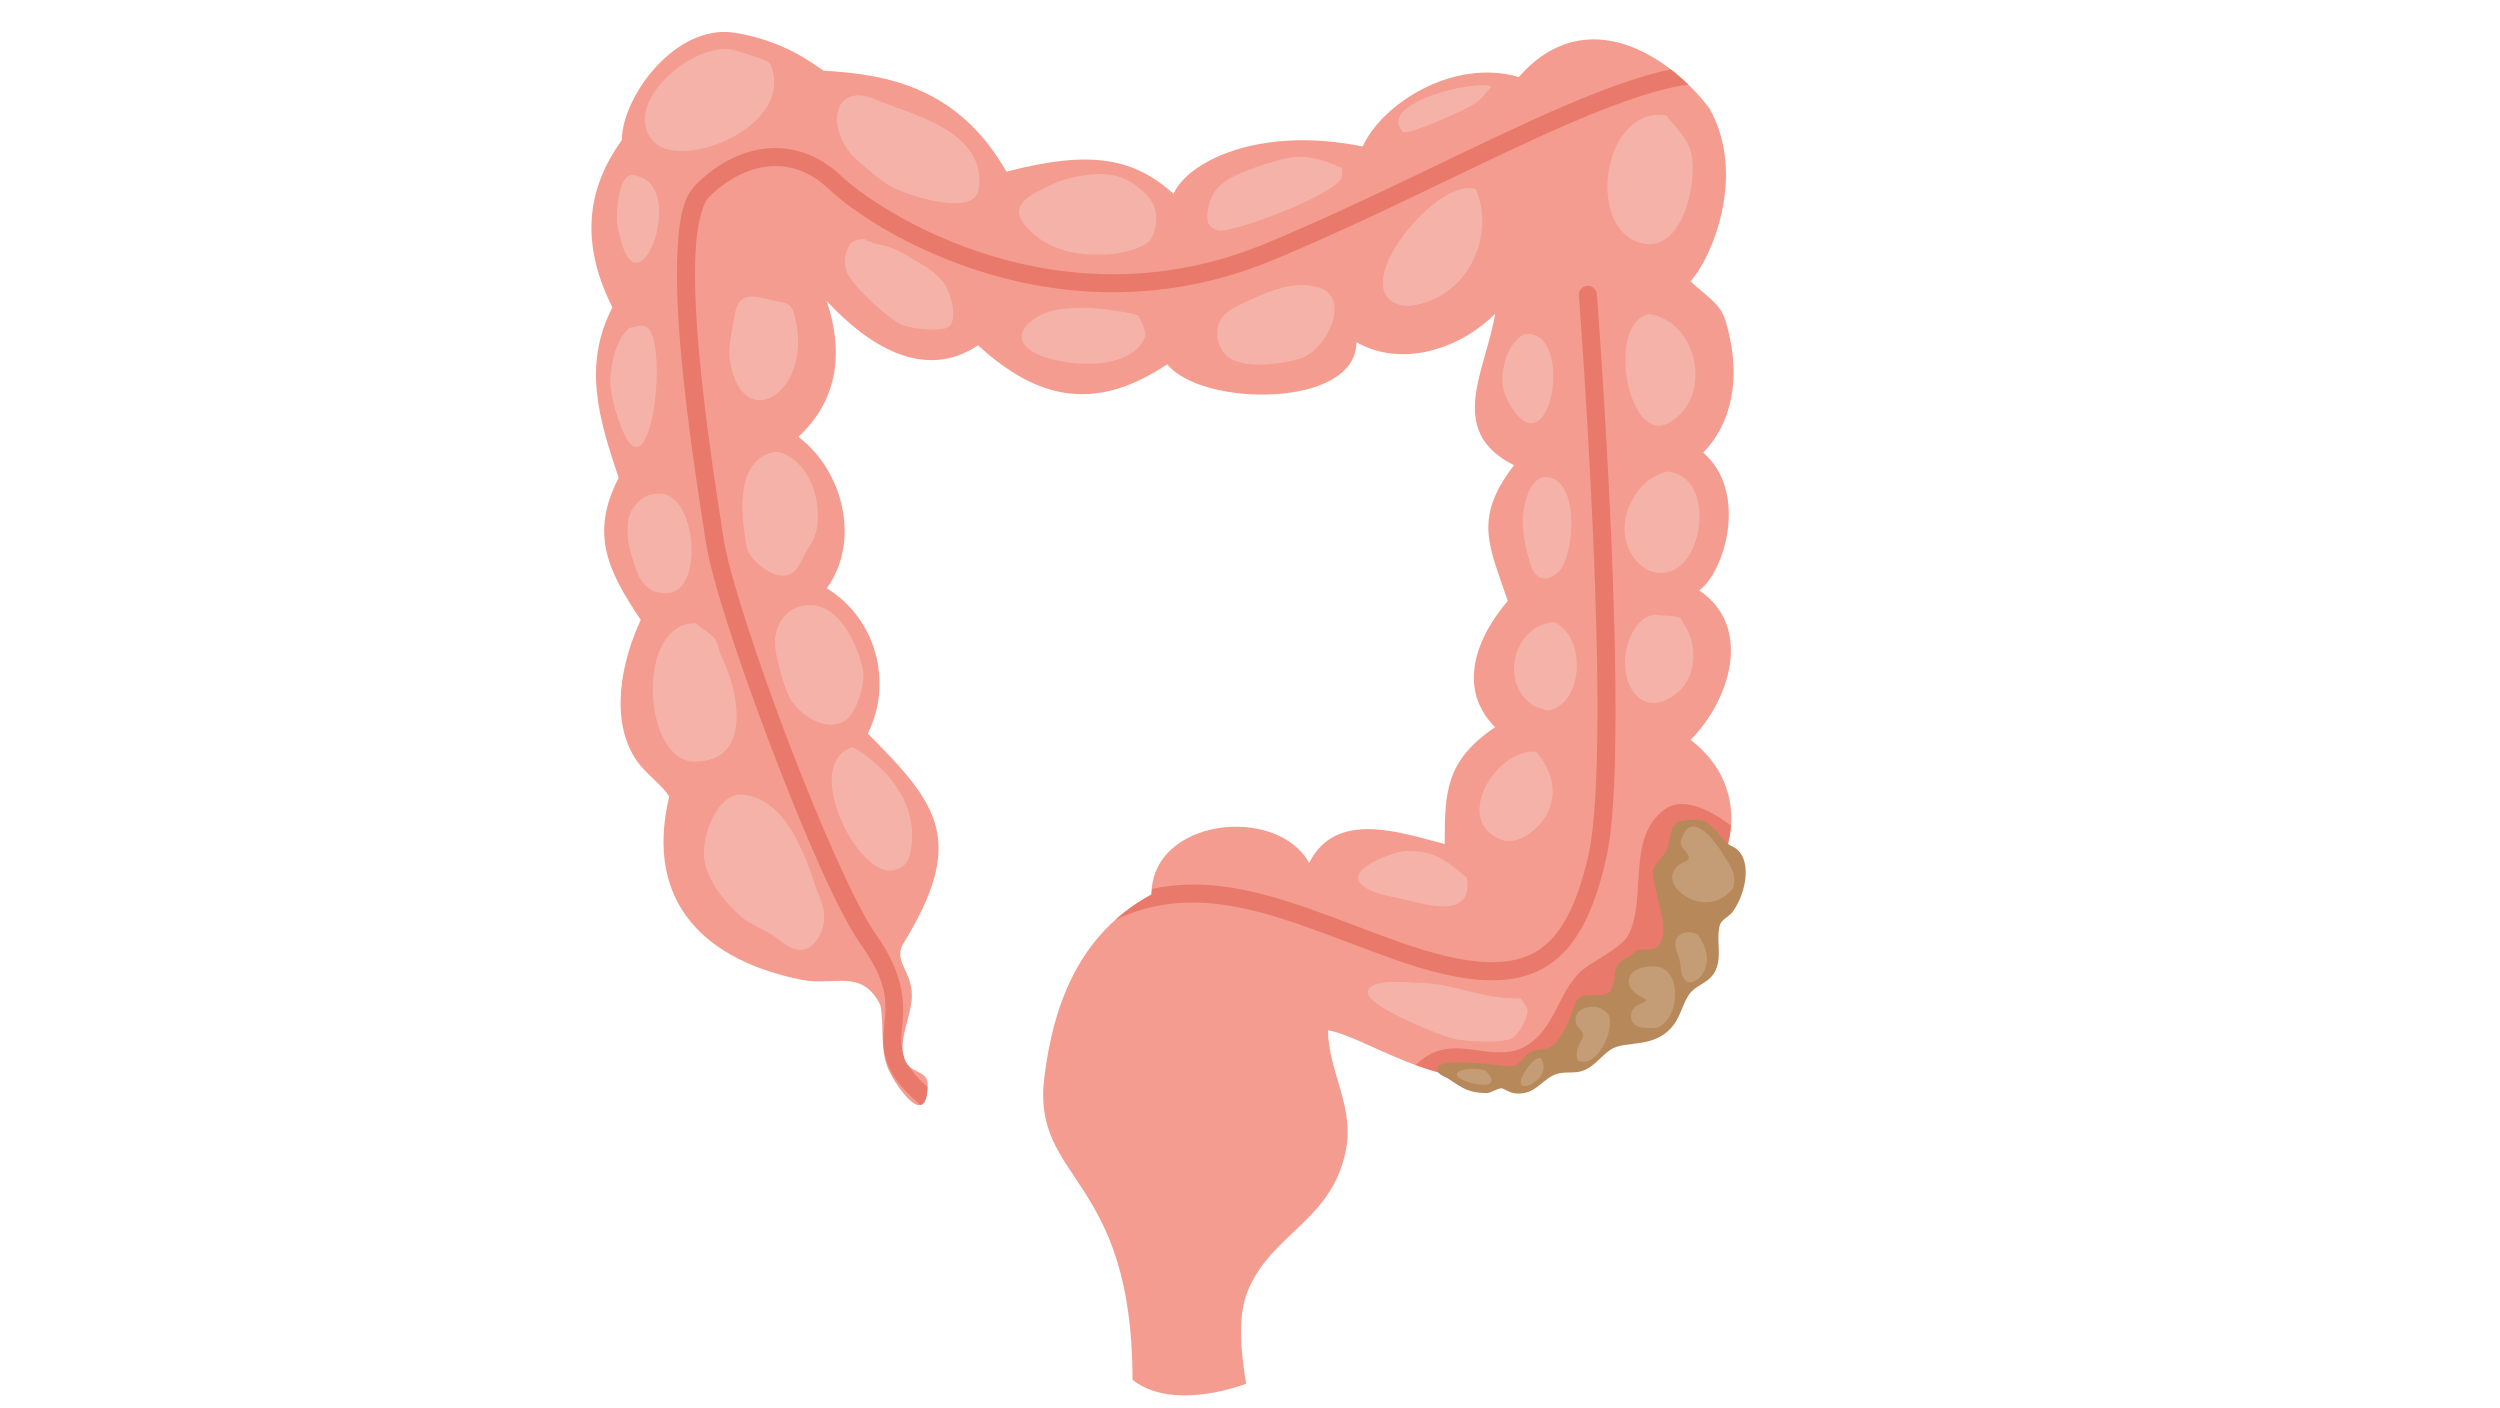 <svg xmlns="http://www.w3.org/2000/svg" xmlns:xlink="http://www.w3.org/1999/xlink" width="600" viewBox="0 0 450 253.5" height="338" preserveAspectRatio="xMidYMid meet"><defs><clipPath id="cb0b891e54"><path d="M 266.031 136.383 L 281 136.383 L 281 148 L 266.031 148 Z M 266.031 136.383 " clip-rule="nonzero"></path></clipPath><clipPath id="fc32cbc67f"><path d="M 274 159 L 292 159 L 292 176.055 L 274 176.055 Z M 274 159 " clip-rule="nonzero"></path></clipPath><clipPath id="d4ae65abba"><path d="M 273 159 L 292 159 L 292 176.055 L 273 176.055 Z M 273 159 " clip-rule="nonzero"></path></clipPath><clipPath id="7204aaaa77"><path d="M 282 139 L 304.953 139 L 304.953 161 L 282 161 Z M 282 139 " clip-rule="nonzero"></path></clipPath></defs><g clip-path="url(#cb0b891e54)"><path fill="#310577" d="M 272.84 142.043 C 272.816 141.762 272.887 141.48 273.016 141.242 C 273.051 141.184 273.098 141.113 273.168 141.102 C 273.273 141.078 273.367 141.172 273.426 141.266 C 273.566 141.492 273.66 141.75 273.684 142.02 C 274.367 140.762 275.188 139.59 276.141 138.531 C 276.879 137.699 277.746 136.922 278.816 136.582 C 279.449 136.383 280.168 136.535 280.07 137.324 C 280.012 137.863 279.895 138.402 279.801 138.941 C 279.742 139.32 279.777 139.707 279.766 140.082 C 279.742 140.844 279.25 141.445 279.133 141.586 C 278.254 142.582 276.809 142.418 276.68 142.395 C 277.594 142.969 278.535 143.723 278.734 144.777 C 278.898 145.637 278.477 146.562 277.734 147.02 C 276.938 147.5 275.918 147.266 275.305 146.82 C 274.039 145.906 274.051 143.77 273.875 143.805 C 273.801 143.816 273.84 144.18 273.719 144.824 C 273.648 145.188 273.555 145.492 273.484 145.695 C 273.414 145.492 273.309 145.199 273.227 144.836 C 273.074 144.18 273.109 143.852 273.027 143.828 C 272.805 143.781 272.629 145.766 271.195 147.078 C 270.633 147.594 270.27 147.629 270.082 147.641 C 269.328 147.688 268.742 147.008 268.426 146.328 C 268.18 145.789 268.027 145.164 268.215 144.59 C 268.496 143.699 269.445 143.25 270.316 142.887 C 269.527 142.91 268.73 142.922 267.992 142.664 C 267.25 142.406 266.582 141.797 266.477 141.02 C 266.43 140.656 266.512 140.293 266.523 139.93 C 266.547 139.32 266.324 138.871 266.184 138.309 C 266.078 137.875 266.301 137.441 266.77 137.336 C 267.121 137.254 267.5 137.371 267.84 137.512 C 269.941 138.379 271.582 140.129 272.84 142.043 Z M 272.84 142.043 " fill-opacity="1" fill-rule="nonzero"></path><path fill="#310577" d="M 270 147.711 C 269.246 147.711 268.66 147.02 268.355 146.363 C 268.051 145.695 267.98 145.094 268.145 144.59 C 268.402 143.781 269.199 143.32 269.988 142.98 C 269.316 142.992 268.602 142.98 267.945 142.746 C 267.098 142.441 266.488 141.785 266.395 141.055 C 266.359 140.809 266.383 140.551 266.406 140.305 C 266.418 140.188 266.43 140.07 266.43 139.953 C 266.453 139.543 266.348 139.199 266.23 138.836 C 266.184 138.672 266.137 138.52 266.09 138.344 C 266.031 138.098 266.066 137.863 266.195 137.664 C 266.312 137.477 266.488 137.348 266.723 137.301 C 267.098 137.219 267.484 137.336 267.828 137.477 C 269.66 138.227 271.312 139.707 272.758 141.867 C 272.77 141.645 272.84 141.422 272.945 141.23 C 272.98 141.16 273.039 141.078 273.145 141.055 C 273.25 141.031 273.367 141.102 273.461 141.254 C 273.578 141.445 273.66 141.645 273.707 141.855 C 274.379 140.656 275.176 139.531 276.094 138.508 C 276.738 137.781 277.641 136.898 278.793 136.547 C 279.227 136.406 279.648 136.453 279.895 136.652 C 280.082 136.805 280.168 137.051 280.133 137.359 C 280.082 137.734 280.012 138.109 279.953 138.473 C 279.918 138.648 279.895 138.812 279.859 138.988 C 279.824 139.234 279.824 139.484 279.824 139.73 C 279.824 139.859 279.824 139.988 279.824 140.117 C 279.801 140.879 279.32 141.492 279.18 141.656 C 278.465 142.465 277.395 142.523 276.914 142.5 C 277.676 142.992 278.594 143.746 278.793 144.801 C 278.957 145.684 278.523 146.645 277.77 147.102 C 276.938 147.605 275.891 147.348 275.27 146.902 C 274.355 146.246 274.098 144.977 273.957 144.297 C 273.934 144.18 273.91 144.051 273.887 143.969 C 273.887 144.016 273.875 144.074 273.875 144.133 C 273.863 144.297 273.84 144.555 273.777 144.871 C 273.719 145.164 273.637 145.469 273.543 145.754 L 273.484 145.906 L 273.426 145.754 C 273.32 145.469 273.227 145.176 273.168 144.883 C 273.098 144.566 273.062 144.32 273.051 144.168 C 273.039 144.074 273.027 143.98 273.016 143.945 C 272.969 144.004 272.898 144.203 272.84 144.402 C 272.617 145.059 272.219 146.281 271.23 147.172 C 270.691 147.664 270.34 147.738 270.082 147.762 C 270.047 147.711 270.023 147.711 270 147.711 Z M 270.609 142.84 L 270.316 142.957 C 269.457 143.309 268.52 143.758 268.25 144.613 C 268.098 145.094 268.168 145.66 268.461 146.305 C 268.754 146.949 269.328 147.629 270.059 147.582 C 270.211 147.57 270.562 147.559 271.137 147.031 C 272.102 146.152 272.5 144.953 272.711 144.309 C 272.84 143.91 272.898 143.734 273.027 143.758 C 273.121 143.77 273.133 143.875 273.156 144.098 C 273.18 144.262 273.203 144.496 273.273 144.801 C 273.332 145.035 273.391 145.27 273.473 145.492 C 273.543 145.258 273.613 145.023 273.648 144.789 C 273.707 144.484 273.73 144.238 273.742 144.062 C 273.766 143.828 273.766 143.734 273.852 143.723 C 273.957 143.699 273.992 143.84 274.062 144.215 C 274.191 144.883 274.449 146.117 275.328 146.75 C 275.918 147.172 276.914 147.418 277.699 146.949 C 278.418 146.516 278.828 145.598 278.676 144.777 C 278.465 143.676 277.418 142.91 276.645 142.43 L 276.41 142.289 L 276.68 142.324 C 276.832 142.348 278.23 142.5 279.086 141.539 C 279.227 141.371 279.684 140.797 279.707 140.07 C 279.707 139.941 279.707 139.812 279.707 139.684 C 279.707 139.438 279.695 139.176 279.742 138.918 C 279.766 138.742 279.801 138.578 279.836 138.402 C 279.906 138.039 279.965 137.664 280.012 137.301 C 280.047 137.027 279.977 136.828 279.824 136.699 C 279.613 136.523 279.238 136.488 278.84 136.617 C 277.711 136.969 276.832 137.828 276.199 138.543 C 275.246 139.602 274.426 140.773 273.742 142.02 L 273.648 142.184 L 273.625 141.996 C 273.602 141.738 273.508 141.492 273.379 141.266 C 273.344 141.219 273.273 141.113 273.191 141.125 C 273.156 141.137 273.109 141.172 273.074 141.242 C 272.945 141.48 272.887 141.75 272.898 142.02 L 272.922 142.254 L 272.793 142.066 C 271.336 139.836 269.66 138.309 267.805 137.559 C 267.484 137.43 267.121 137.312 266.77 137.383 C 266.57 137.43 266.418 137.535 266.324 137.699 C 266.219 137.875 266.184 138.086 266.242 138.297 C 266.277 138.473 266.336 138.625 266.383 138.789 C 266.5 139.152 266.605 139.508 266.582 139.941 C 266.582 140.059 266.559 140.188 266.547 140.305 C 266.523 140.539 266.5 140.785 266.535 141.031 C 266.629 141.715 267.203 142.348 268.004 142.629 C 268.742 142.887 269.574 142.875 270.305 142.852 Z M 270.609 142.84 " fill-opacity="1" fill-rule="nonzero"></path></g><g clip-path="url(#fc32cbc67f)"><path fill="#310577" d="M 281.094 168.059 C 281.211 167.742 281.422 167.461 281.703 167.262 C 281.773 167.215 281.867 167.156 281.949 167.18 C 282.078 167.215 282.125 167.367 282.148 167.496 C 282.195 167.812 282.16 168.152 282.055 168.457 C 283.441 167.414 284.957 166.531 286.543 165.84 C 287.785 165.301 289.137 164.867 290.484 165.043 C 291.285 165.148 292 165.676 291.496 166.496 C 291.156 167.074 290.758 167.602 290.379 168.152 C 290.121 168.539 289.969 168.988 289.77 169.398 C 289.359 170.23 288.512 170.641 288.301 170.734 C 286.824 171.406 285.309 170.477 285.168 170.395 C 285.895 171.488 286.555 172.801 286.234 174.082 C 285.977 175.105 285.051 175.938 283.992 176.055 C 282.855 176.184 281.855 175.41 281.398 174.609 C 280.461 172.953 281.551 170.594 281.34 170.535 C 281.246 170.512 281.105 170.938 280.648 171.594 C 280.379 171.969 280.133 172.25 279.941 172.438 C 279.953 172.18 280 171.805 280.094 171.348 C 280.262 170.535 280.473 170.195 280.379 170.125 C 280.156 169.961 278.957 172.074 276.691 172.801 C 275.797 173.086 275.387 172.953 275.176 172.871 C 274.332 172.543 274.016 171.488 274.016 170.57 C 274.016 169.844 274.168 169.082 274.648 168.539 C 275.41 167.695 276.703 167.684 277.828 167.719 C 276.949 167.344 276.059 166.957 275.363 166.285 C 274.684 165.617 274.25 164.609 274.531 163.691 C 274.66 163.27 274.93 162.906 275.129 162.508 C 275.469 161.848 275.434 161.227 275.574 160.535 C 275.68 160.004 276.152 159.629 276.715 159.746 C 277.148 159.84 277.5 160.156 277.805 160.477 C 279.742 162.531 280.684 165.301 281.094 168.059 Z M 281.094 168.059 " fill-opacity="1" fill-rule="nonzero"></path></g><g clip-path="url(#d4ae65abba)"><path fill="#310577" d="M 283.758 176.125 C 282.703 176.125 281.785 175.375 281.363 174.633 C 280.684 173.438 281.047 171.91 281.234 171.09 C 281.281 170.914 281.316 170.723 281.328 170.629 C 281.293 170.676 281.246 170.77 281.199 170.852 C 281.094 171.031 280.941 171.312 280.719 171.629 C 280.508 171.934 280.273 172.215 280.012 172.484 L 279.906 172.602 L 279.918 172.438 C 279.941 172.074 279.988 171.699 280.07 171.348 C 280.156 170.961 280.238 170.676 280.309 170.488 C 280.344 170.359 280.391 170.23 280.379 170.195 C 280.309 170.207 280.117 170.418 279.918 170.629 C 279.344 171.242 278.289 172.391 276.75 172.883 C 275.918 173.156 275.48 173.062 275.188 172.953 C 274.297 172.602 273.98 171.512 273.992 170.605 C 273.992 169.715 274.215 169.023 274.648 168.539 C 275.352 167.766 276.492 167.672 277.57 167.695 C 276.809 167.367 276 166.98 275.375 166.367 C 274.59 165.605 274.262 164.574 274.52 163.715 C 274.613 163.422 274.766 163.152 274.918 162.895 C 274.988 162.777 275.059 162.648 275.129 162.52 C 275.363 162.07 275.422 161.637 275.48 161.18 C 275.504 160.98 275.539 160.77 275.574 160.559 C 275.633 160.262 275.797 160.016 276.035 159.863 C 276.258 159.723 276.516 159.676 276.785 159.723 C 277.242 159.816 277.605 160.156 277.91 160.477 C 279.566 162.234 280.66 164.727 281.164 167.871 C 281.293 167.625 281.48 167.402 281.703 167.238 C 281.773 167.191 281.879 167.121 281.996 167.145 C 282.125 167.18 282.207 167.309 282.246 167.508 C 282.281 167.777 282.27 168.059 282.195 168.328 C 283.547 167.332 285.016 166.473 286.555 165.805 C 287.645 165.336 289.078 164.82 290.531 164.996 C 291.086 165.066 291.52 165.324 291.684 165.664 C 291.812 165.922 291.777 166.227 291.578 166.543 C 291.344 166.934 291.074 167.32 290.816 167.684 C 290.699 167.859 290.566 168.035 290.449 168.211 C 290.285 168.457 290.156 168.738 290.039 169.023 C 289.98 169.164 289.91 169.316 289.84 169.457 C 289.43 170.289 288.598 170.711 288.348 170.816 C 287.117 171.371 285.871 170.852 285.379 170.594 C 285.977 171.535 286.637 172.836 286.316 174.117 C 286.059 175.164 285.098 176.02 284.027 176.137 C 283.922 176.125 283.84 176.125 283.758 176.125 Z M 281.34 170.477 C 281.352 170.477 281.352 170.477 281.363 170.477 C 281.48 170.512 281.434 170.688 281.34 171.113 C 281.152 171.922 280.801 173.426 281.457 174.574 C 281.891 175.352 282.879 176.125 283.992 175.996 C 285.016 175.879 285.93 175.066 286.176 174.07 C 286.508 172.73 285.73 171.359 285.121 170.43 L 284.969 170.207 L 285.203 170.348 C 285.367 170.453 286.836 171.336 288.277 170.688 C 288.512 170.582 289.324 170.172 289.711 169.375 C 289.781 169.234 289.84 169.094 289.91 168.953 C 290.027 168.668 290.156 168.387 290.332 168.129 C 290.449 167.953 290.566 167.777 290.699 167.602 C 290.957 167.238 291.215 166.863 291.449 166.461 C 291.625 166.18 291.648 165.922 291.543 165.688 C 291.391 165.383 290.992 165.16 290.473 165.09 C 289.055 164.914 287.633 165.418 286.566 165.887 C 284.98 166.578 283.477 167.461 282.09 168.504 L 281.938 168.621 L 281.996 168.445 C 282.09 168.141 282.125 167.824 282.09 167.508 C 282.078 167.438 282.043 167.273 281.938 167.238 C 281.867 167.227 281.785 167.273 281.738 167.309 C 281.469 167.496 281.27 167.777 281.152 168.082 L 281.07 168.293 L 281.035 168.07 C 280.555 164.855 279.461 162.316 277.781 160.535 C 277.5 160.227 277.148 159.91 276.727 159.816 C 276.48 159.77 276.258 159.805 276.059 159.934 C 275.844 160.074 275.703 160.297 275.656 160.559 C 275.609 160.77 275.586 160.969 275.562 161.168 C 275.504 161.637 275.445 162.07 275.199 162.543 C 275.129 162.672 275.059 162.801 274.988 162.93 C 274.836 163.188 274.684 163.445 274.602 163.727 C 274.355 164.535 274.672 165.535 275.422 166.262 C 276.105 166.934 277.043 167.332 277.863 167.684 L 278.16 167.812 L 277.84 167.801 C 276.715 167.766 275.445 167.789 274.707 168.598 C 274.297 169.059 274.086 169.727 274.086 170.582 C 274.086 171.453 274.379 172.496 275.211 172.824 C 275.387 172.895 275.785 173.051 276.691 172.754 C 278.195 172.273 279.25 171.137 279.812 170.535 C 280.156 170.172 280.309 170.008 280.426 170.09 C 280.508 170.148 280.473 170.266 280.391 170.523 C 280.332 170.723 280.238 170.996 280.168 171.371 C 280.105 171.676 280.059 171.98 280.035 172.285 C 280.25 172.062 280.449 171.816 280.625 171.57 C 280.848 171.254 280.988 170.996 281.094 170.805 C 281.211 170.57 281.27 170.477 281.34 170.477 Z M 281.34 170.477 " fill-opacity="1" fill-rule="nonzero"></path></g><g clip-path="url(#7204aaaa77)"><path fill="#310577" d="M 294.594 150.801 C 294.453 150.391 294.441 149.934 294.559 149.508 C 294.594 149.391 294.641 149.273 294.746 149.227 C 294.902 149.156 295.078 149.262 295.195 149.391 C 295.5 149.684 295.734 150.051 295.875 150.438 C 296.426 148.266 297.25 146.164 298.293 144.18 C 299.117 142.629 300.137 141.102 301.629 140.199 C 302.508 139.66 303.66 139.613 303.824 140.855 C 303.93 141.715 303.965 142.57 304.035 143.438 C 304.082 144.039 304.293 144.602 304.422 145.188 C 304.68 146.363 304.152 147.465 304.023 147.711 C 303.059 149.578 300.793 149.863 300.582 149.887 C 302.203 150.402 303.918 151.199 304.621 152.75 C 305.184 153.992 304.914 155.578 303.953 156.543 C 302.906 157.586 301.266 157.609 300.172 157.164 C 297.883 156.25 297.098 152.984 296.836 153.102 C 296.73 153.148 296.93 153.699 296.992 154.723 C 297.027 155.309 296.992 155.801 296.965 156.141 C 296.777 155.871 296.508 155.461 296.238 154.922 C 295.758 153.969 295.688 153.453 295.547 153.465 C 295.195 153.488 295.676 156.578 293.984 159.137 C 293.316 160.133 292.789 160.332 292.504 160.43 C 291.379 160.781 290.215 159.969 289.488 159.043 C 288.902 158.316 288.441 157.41 288.5 156.484 C 288.598 155.027 289.875 153.957 291.062 153.09 C 289.875 153.418 288.656 153.746 287.422 153.629 C 286.188 153.512 284.945 152.832 284.488 151.691 C 284.273 151.164 284.25 150.578 284.145 150.016 C 283.957 149.074 283.43 148.477 283.02 147.664 C 282.703 147.043 282.867 146.293 283.535 145.953 C 284.051 145.695 284.664 145.73 285.227 145.812 C 288.773 146.316 291.953 148.359 294.594 150.801 Z M 294.594 150.801 " fill-opacity="1" fill-rule="nonzero"></path><path fill="#310577" d="M 291.953 160.559 C 290.98 160.559 290.039 159.84 289.43 159.066 C 288.715 158.16 288.371 157.293 288.43 156.461 C 288.512 155.086 289.641 154.066 290.758 153.219 C 289.699 153.5 288.535 153.781 287.398 153.676 C 286 153.535 284.84 152.762 284.418 151.703 C 284.273 151.34 284.215 150.941 284.156 150.566 C 284.133 150.391 284.098 150.191 284.062 150.016 C 283.934 149.367 283.641 148.887 283.336 148.383 C 283.207 148.16 283.066 147.926 282.938 147.676 C 282.762 147.336 282.727 146.961 282.832 146.621 C 282.938 146.305 283.16 146.047 283.477 145.883 C 284.016 145.609 284.652 145.66 285.203 145.742 C 288.301 146.199 291.414 147.844 294.465 150.625 C 294.383 150.262 294.383 149.863 294.488 149.496 C 294.523 149.391 294.57 149.238 294.699 149.18 C 294.852 149.109 295.031 149.168 295.219 149.344 C 295.488 149.602 295.699 149.91 295.852 150.25 C 296.402 148.137 297.215 146.082 298.234 144.156 C 298.949 142.805 299.984 141.125 301.594 140.152 C 302.191 139.789 302.836 139.684 303.27 139.895 C 303.602 140.059 303.812 140.387 303.871 140.855 C 303.941 141.445 303.988 142.043 304.023 142.617 C 304.035 142.887 304.059 143.156 304.082 143.438 C 304.117 143.828 304.211 144.215 304.316 144.59 C 304.363 144.777 304.422 144.977 304.469 145.176 C 304.715 146.34 304.223 147.441 304.059 147.75 C 303.234 149.332 301.5 149.789 300.816 149.91 C 302.18 150.367 303.941 151.152 304.656 152.727 C 305.23 153.992 304.949 155.613 303.977 156.59 C 302.906 157.656 301.23 157.668 300.125 157.223 C 298.48 156.566 297.613 154.734 297.145 153.746 C 297.027 153.488 296.895 153.219 296.824 153.172 C 296.824 153.219 296.848 153.383 296.871 153.559 C 296.918 153.816 296.98 154.219 297.016 154.723 C 297.039 155.191 297.027 155.672 296.992 156.156 L 296.98 156.32 L 296.883 156.191 C 296.613 155.801 296.367 155.391 296.156 154.969 C 295.934 154.523 295.793 154.172 295.699 153.922 C 295.629 153.746 295.559 153.559 295.523 153.547 C 295.453 153.57 295.43 153.992 295.395 154.371 C 295.312 155.449 295.16 157.457 294.008 159.184 C 293.387 160.121 292.871 160.383 292.492 160.5 C 292.328 160.535 292.141 160.559 291.953 160.559 Z M 291.332 152.949 L 291.074 153.137 C 289.898 154.004 288.633 155.051 288.535 156.484 C 288.488 157.281 288.82 158.125 289.512 159.008 C 290.215 159.887 291.355 160.711 292.469 160.371 C 292.703 160.297 293.234 160.133 293.914 159.102 C 295.055 157.398 295.207 155.402 295.289 154.336 C 295.336 153.699 295.359 153.418 295.523 153.406 C 295.641 153.395 295.699 153.547 295.816 153.852 C 295.91 154.102 296.039 154.441 296.273 154.887 C 296.461 155.25 296.672 155.613 296.906 155.953 C 296.941 155.543 296.941 155.121 296.918 154.711 C 296.895 154.207 296.824 153.828 296.789 153.559 C 296.73 153.219 296.707 153.078 296.812 153.043 C 296.941 152.984 297.039 153.195 297.273 153.688 C 297.73 154.664 298.586 156.461 300.184 157.105 C 301.254 157.527 302.871 157.527 303.906 156.496 C 304.844 155.555 305.125 153.98 304.562 152.773 C 303.824 151.152 301.922 150.379 300.559 149.945 L 300.301 149.863 L 300.57 149.824 C 300.816 149.801 303.023 149.508 303.965 147.688 C 304.117 147.395 304.598 146.328 304.363 145.199 C 304.316 145 304.27 144.801 304.223 144.613 C 304.117 144.238 304.023 143.852 303.988 143.438 C 303.965 143.168 303.953 142.887 303.93 142.617 C 303.895 142.043 303.859 141.445 303.777 140.867 C 303.719 140.434 303.543 140.141 303.234 140 C 302.836 139.812 302.238 139.906 301.664 140.246 C 300.078 141.207 299.055 142.875 298.34 144.203 C 297.297 146.176 296.473 148.277 295.922 150.449 L 295.875 150.625 L 295.805 150.449 C 295.664 150.062 295.43 149.707 295.137 149.426 C 295.055 149.344 294.891 149.215 294.746 149.273 C 294.676 149.309 294.629 149.379 294.594 149.52 C 294.477 149.934 294.488 150.379 294.629 150.777 L 294.699 151 L 294.535 150.848 C 291.461 147.984 288.312 146.305 285.191 145.848 C 284.652 145.766 284.039 145.73 283.535 145.977 C 283.242 146.129 283.043 146.352 282.949 146.645 C 282.844 146.949 282.879 147.301 283.043 147.605 C 283.172 147.855 283.312 148.09 283.441 148.301 C 283.758 148.816 284.051 149.309 284.18 149.969 C 284.215 150.156 284.25 150.344 284.273 150.531 C 284.332 150.906 284.383 151.293 284.523 151.645 C 284.922 152.668 286.059 153.418 287.398 153.547 C 288.633 153.664 289.898 153.324 291.016 153.008 Z M 291.332 152.949 " fill-opacity="1" fill-rule="nonzero"></path></g><path fill="#f39c8f" d="M 310.555 57.613 C 309.645 54.605 307.023 53.238 304.277 50.621 C 308.055 46.633 314.473 31.543 307.719 19.543 C 300.789 10.293 285.578 -0.039 273.383 13.863 C 261.508 10.406 248.695 18.766 245.289 26.363 C 226.605 22.59 213.766 29.109 211.242 34.887 C 204.199 28.602 196.625 26.84 181.164 30.906 C 172.5 15.746 159.836 13.371 148.246 12.727 C 146.012 11.223 141.031 7.355 132.359 5.91 C 121.625 4.117 111.93 17.488 111.93 25.227 C 104.77 35.117 105.113 45.102 110.227 55.34 C 104.75 65.953 107.973 75.852 111.363 86.02 C 106.043 96.246 109.598 102.973 115.336 111.59 C 111.863 119.031 109.547 129.836 114.77 137.156 C 116.285 139.281 119.59 141.695 120.445 143.402 C 115.84 162.891 127.461 172.992 144.277 176.359 C 150.188 177.543 155.137 174.242 158.465 180.902 C 159.168 184.742 158.434 188.191 159.598 191.695 C 160.629 194.785 166.977 204.113 166.977 195.105 C 166.977 192.766 164.008 193.137 163.004 191.129 C 161.293 187.703 164.141 183.004 164.141 179.195 C 164.141 174.891 160.938 173.109 162.438 170.105 C 174.035 151.363 169 144.859 156.195 132.039 C 160.871 122.801 157.582 111.168 148.816 105.902 C 154.98 97.398 151.762 84.68 143.711 78.633 C 151.07 71.793 151.77 63.07 148.816 54.199 C 156.129 62.047 166.223 68.719 176.059 62.156 C 187.156 72.336 197.527 73.961 210.105 65.562 C 216.285 73.297 244.156 73.555 244.156 61.586 C 252.285 66.246 262.738 62.867 269.125 56.473 C 267.465 66.75 260.172 77.555 272.531 83.742 C 265.066 93.398 268.109 98.305 271.398 108.172 C 265.688 114.812 262.207 123.969 269.125 130.898 C 260.18 136.918 260.047 142.625 260.047 151.922 C 252.168 149.91 240.465 145.676 235.645 155.332 C 229.816 144.781 207.266 147.281 207.266 161.012 C 193.977 168.188 189.531 181.328 187.973 193.965 C 185.656 212.719 203.855 211.344 203.855 248.379 C 209.859 253.02 219.266 250.887 224.293 249.078 C 223.984 246.703 222.324 238.246 224.461 232.723 C 228.723 221.695 240.391 219.809 242.453 205.898 C 243.375 198.527 239.047 192.344 239.047 185.445 C 248.152 187.012 268.547 204.32 284.449 185.445 C 297.52 183.926 305.375 174.844 303.77 162.52 C 311.758 157.438 316.262 142.309 304.312 133.176 C 311.527 125.879 315.496 112.715 305.848 106.277 C 310.355 103.078 314.824 88.605 306.582 81.473 C 311.426 76.484 313.797 68.32 310.555 57.609 Z M 310.555 57.613 " fill-opacity="1" fill-rule="nonzero"></path><path fill="#e9796a" d="M 280.465 19.551 C 265.02 26.27 246.688 36 227.922 43.793 C 209.449 51.465 192.215 50.188 178.594 46.098 C 164.973 42.012 154.941 35.016 151.41 31.664 C 147.301 27.766 142.488 26.246 137.867 26.738 C 133.246 27.227 128.855 29.633 125.234 33.258 C 122.832 35.664 122.223 39.844 121.949 45.141 C 121.676 50.438 121.988 56.875 122.574 63.5 C 123.742 76.75 126.02 90.762 127.02 97.367 C 128.086 104.426 133.145 119.648 138.895 134.715 C 144.645 149.781 150.906 164.312 154.945 169.98 C 161.211 178.781 159.027 182.148 158.988 187.137 C 158.969 189.633 159.656 192.445 162.223 195.5 C 163.113 196.559 164.316 197.695 165.691 198.879 C 166.387 198.738 166.871 197.805 166.949 195.691 C 166.055 194.871 165.293 194.105 164.703 193.406 C 164.246 192.859 163.91 192.375 163.605 191.898 C 163.375 191.68 163.16 191.441 163.008 191.129 C 162.836 190.793 162.746 190.438 162.66 190.082 C 162.656 190.066 162.648 190.051 162.645 190.039 C 162.613 189.906 162.574 189.781 162.555 189.648 C 162.32 188.816 162.227 188.016 162.234 187.164 C 162.266 183.184 164.34 177.574 157.59 168.094 C 154.195 163.328 147.641 148.527 141.93 133.559 C 136.215 118.59 131.168 103.078 130.23 96.883 C 129.223 90.227 126.961 76.297 125.809 63.215 C 125.23 56.672 124.934 50.34 125.195 45.309 C 125.453 40.277 126.516 36.57 127.527 35.559 C 130.727 32.355 134.484 30.363 138.207 29.969 C 141.93 29.574 145.664 30.688 149.18 34.02 C 153.27 37.898 163.504 44.965 177.672 49.215 C 191.84 53.465 209.918 54.793 229.168 46.797 C 248.125 38.922 266.508 29.172 281.762 22.531 C 289.391 19.215 296.234 16.68 301.891 15.535 C 302.598 15.391 303.223 15.336 303.895 15.238 C 302.902 14.277 301.844 13.348 300.715 12.484 C 294.777 13.75 287.973 16.285 280.469 19.555 Z M 280.465 19.551 " fill-opacity="1" fill-rule="nonzero"></path><path fill="#e9796a" d="M 287.434 52.941 C 287.363 52.047 286.582 51.379 285.691 51.449 L 285.688 51.449 C 284.793 51.52 284.129 52.301 284.199 53.195 C 284.199 53.195 285.758 73.484 286.746 96.246 C 287.242 107.629 287.598 119.629 287.543 130 C 287.488 140.371 287 149.18 285.938 153.84 C 283.707 163.598 280.613 169.262 275.727 171.711 C 270.836 174.16 263.488 173.633 252.301 169.711 C 241.047 165.77 230.621 160.871 219.973 159.547 C 215.812 159.031 211.617 159.105 207.375 159.996 C 207.348 160.34 207.27 160.66 207.27 161.02 C 204.816 162.344 202.668 163.875 200.781 165.562 C 207.168 162.539 213.297 161.992 219.574 162.77 C 229.496 164.004 239.781 168.766 251.23 172.777 C 262.742 176.812 270.996 177.707 277.176 174.613 C 283.355 171.523 286.789 164.688 289.102 154.559 C 290.309 149.277 290.734 140.473 290.789 130.016 C 290.844 119.559 290.488 107.516 289.992 96.102 C 288.996 73.273 287.434 52.941 287.434 52.941 Z M 287.434 52.941 " fill-opacity="1" fill-rule="nonzero"></path><path fill="#f5b2a9" d="M 132.637 9.137 C 125.281 6.684 111.141 18.953 117.789 25.609 C 122.938 30.766 143.379 22.586 138.656 11.547 C 138.094 10.742 136.527 10.438 132.637 9.137 Z M 132.637 9.137 " fill-opacity="1" fill-rule="nonzero"></path><path fill="#f5b2a9" d="M 114.996 31.762 C 114.121 31.598 112.867 30.73 111.875 33.465 C 111.355 34.895 111.023 37.723 111.023 39.148 C 111.023 40.688 111.449 42.211 111.875 43.691 C 115.305 55.707 123.32 34.145 114.996 31.762 Z M 114.996 31.762 " fill-opacity="1" fill-rule="nonzero"></path><path fill="#f5b2a9" d="M 139.68 54.203 C 137.516 53.77 133.672 52.086 132.586 55.34 C 132.156 56.637 131.992 58.234 131.734 59.602 C 131.16 62.68 131.031 64.582 132.02 67.555 C 135.293 77.383 146.262 69.762 143.086 57.043 C 142.539 54.859 142.082 54.547 139.68 54.203 Z M 139.68 54.203 " fill-opacity="1" fill-rule="nonzero"></path><path fill="#f5b2a9" d="M 116.129 58.746 C 115.23 58.445 114.234 58.898 113.293 59.031 C 111 60.91 110.07 64.93 109.887 67.836 C 109.723 70.488 110.477 73.012 111.305 75.508 C 116.992 92.582 120.777 60.297 116.129 58.746 Z M 116.129 58.746 " fill-opacity="1" fill-rule="nonzero"></path><path fill="#f5b2a9" d="M 141.062 81.652 C 139.961 81.012 136.984 81.223 135.043 84.465 C 134.074 86.082 133.773 88.199 133.641 90.09 C 133.496 92.09 133.738 94.141 134.043 96.117 C 134.23 97.352 134.289 98.875 135.043 99.934 C 136.477 101.938 140.324 104.984 142.867 102.945 C 143.566 102.383 144.094 101.301 144.473 100.535 C 145.41 98.66 146.773 97.062 147.082 94.91 C 147.801 89.863 145.844 83.703 141.062 81.652 Z M 141.062 81.652 " fill-opacity="1" fill-rule="nonzero"></path><path fill="#f5b2a9" d="M 118.191 88.887 C 115.504 88.797 113.125 91.699 112.973 94.309 C 112.84 96.613 113.211 98.773 113.977 100.938 C 114.336 101.965 114.957 104.055 115.781 104.957 C 117.117 106.418 117.773 106.598 119.594 106.766 C 127.066 107.445 125.488 87.84 118.191 88.887 Z M 118.191 88.887 " fill-opacity="1" fill-rule="nonzero"></path><path fill="#f5b2a9" d="M 128.824 115.199 C 128.094 114.105 126.371 113.184 125.211 112.188 C 114.273 111.977 115.66 137.094 125.012 137.094 C 135.836 137.094 132.758 123.883 129.824 118.012 C 129.395 117.148 129.32 115.949 128.824 115.199 Z M 128.824 115.199 " fill-opacity="1" fill-rule="nonzero"></path><path fill="#f5b2a9" d="M 146.68 108.973 C 143.199 108.582 140.484 110.469 139.656 113.992 C 139.234 115.801 139.621 117.465 140.059 119.219 C 140.578 121.301 141.098 123.504 142.066 125.441 C 144.035 129.387 150.879 133.109 153.703 127.855 C 154.711 125.98 155.785 122.648 155.309 120.422 C 154.402 116.184 151.426 109.648 146.68 108.973 Z M 146.68 108.973 " fill-opacity="1" fill-rule="nonzero"></path><path fill="#f5b2a9" d="M 134.238 143.121 C 129.125 141.988 126.043 150.941 126.816 154.973 C 127.559 158.848 130.512 162.539 133.438 165.016 C 135.066 166.398 137.043 167.09 138.855 168.23 C 140.109 169.023 141.57 170.391 143.07 170.84 C 146.035 171.73 147.957 168.484 148.285 166.02 C 148.645 163.316 147.508 161.672 146.68 159.191 C 144.684 153.191 141.254 144.125 134.238 143.121 Z M 134.238 143.121 " fill-opacity="1" fill-rule="nonzero"></path><path fill="#f5b2a9" d="M 153.504 134.484 C 144.027 137.34 154.496 158.574 161.129 156.582 C 163.801 155.777 163.938 153.766 164.137 151.359 C 164.75 144.008 159.293 137.797 153.504 134.484 Z M 153.504 134.484 " fill-opacity="1" fill-rule="nonzero"></path><path fill="#f5b2a9" d="M 158.719 18.379 C 149.316 13.684 148.457 23.902 154.504 29.023 C 156.586 30.789 158.832 32.895 161.328 34.047 C 163.816 35.199 175.449 39.129 176.172 34.047 C 177.582 24.164 165.637 20.977 158.719 18.379 Z M 158.719 18.379 " fill-opacity="1" fill-rule="nonzero"></path><path fill="#f5b2a9" d="M 166.141 47.707 C 164.219 46.605 162.184 45.18 160.125 44.492 C 158.484 43.945 157.359 44.031 155.711 43.086 C 154.898 43.031 153.652 43.156 153.102 43.891 C 151.996 45.363 151.777 47.426 152.496 49.113 C 153.543 51.555 160.262 57.797 162.531 58.555 C 164.633 59.254 167.699 59.531 169.953 59.156 C 173.109 58.629 170.961 52.105 169.754 50.723 C 168.703 49.52 167.516 48.492 166.141 47.707 Z M 166.141 47.707 " fill-opacity="1" fill-rule="nonzero"></path><path fill="#f5b2a9" d="M 205.27 34.047 C 202.078 31.262 198.699 30.957 194.633 31.637 C 192.547 31.984 190.703 32.496 188.816 33.445 C 185.387 35.16 181.355 36.883 184.602 40.676 C 188.574 45.316 194.457 46.242 200.453 45.695 C 202.062 45.551 206.441 44.551 207.273 42.887 C 208.965 39.492 208.168 36.121 205.266 34.047 Z M 205.27 34.047 " fill-opacity="1" fill-rule="nonzero"></path><path fill="#f5b2a9" d="M 197.645 55.539 C 195.051 55.293 192.797 55.355 190.219 55.742 C 186.512 56.297 180.719 60.285 186.004 63.375 C 190.523 66.016 203.52 67.145 206.066 60.762 C 206.504 59.68 205.246 57.633 204.863 56.746 C 202.504 56.109 200.082 55.77 197.641 55.539 Z M 197.645 55.539 " fill-opacity="1" fill-rule="nonzero"></path><path fill="#f5b2a9" d="M 241.586 30.23 C 238.156 28.699 234.734 27.613 230.949 28.621 C 228.969 29.152 227.051 29.711 225.133 30.43 C 220.488 32.176 217.305 34.023 217.305 39.27 C 217.305 40.434 218.117 41.215 219.312 41.48 C 221.742 42.023 239.219 35.488 241.383 32.238 C 241.668 31.812 241.582 30.75 241.582 30.23 Z M 241.586 30.23 " fill-opacity="1" fill-rule="nonzero"></path><path fill="#f5b2a9" d="M 236.367 51.523 C 232.664 50.68 228.512 52.398 225.133 53.934 C 223.457 54.695 221.652 55.41 220.316 56.746 C 218.094 58.973 219.055 63.457 221.922 64.781 C 225.191 66.293 230.625 65.531 233.961 64.578 C 238.883 63.172 243.934 52.605 236.371 51.523 Z M 236.367 51.523 " fill-opacity="1" fill-rule="nonzero"></path><path fill="#f5b2a9" d="M 265.664 34.047 C 259.047 31.699 243.203 50.625 251.016 54.535 C 252.816 55.438 254.41 55.059 256.234 54.535 C 264.867 52.066 268.992 41.824 265.664 34.047 Z M 265.664 34.047 " fill-opacity="1" fill-rule="nonzero"></path><path fill="#f5b2a9" d="M 252.621 23.801 C 253.219 24.402 263.84 19.898 265.859 18.379 C 266.809 17.668 267.73 16.43 268.469 15.566 C 265.293 14.305 247.477 18.652 252.621 23.801 Z M 252.621 23.801 " fill-opacity="1" fill-rule="nonzero"></path><path fill="#f5b2a9" d="M 299.973 20.789 C 288.68 18.91 285.281 40.723 295.156 43.691 C 302.836 45.996 305.711 32.719 304.387 27.418 C 303.695 24.652 301.531 22.98 299.973 20.789 Z M 299.973 20.789 " fill-opacity="1" fill-rule="nonzero"></path><path fill="#f5b2a9" d="M 274.289 60.16 C 271.754 61.766 270.891 64.285 270.477 67.191 C 270.172 69.336 270.773 71.199 271.883 73.02 C 279.219 85.035 283.664 58.82 274.289 60.16 Z M 274.289 60.16 " fill-opacity="1" fill-rule="nonzero"></path><path fill="#f5b2a9" d="M 296.762 56.547 C 288.965 58.211 293.059 80.543 300.574 76.031 C 308.59 71.219 305.426 57.629 296.762 56.547 Z M 296.762 56.547 " fill-opacity="1" fill-rule="nonzero"></path><path fill="#f5b2a9" d="M 278.102 85.871 C 275.016 86.051 273.977 91.887 274.086 94.309 C 274.203 96.816 274.801 99.719 275.691 102.145 C 276.668 104.801 279.094 104.562 280.707 102.746 C 283.508 99.59 284.422 85.871 278.098 85.871 Z M 278.102 85.871 " fill-opacity="1" fill-rule="nonzero"></path><path fill="#f5b2a9" d="M 300.172 84.867 C 296.98 85.68 295.008 87.578 293.551 90.492 C 289.461 98.688 297.438 106.891 302.98 101.34 C 306.949 97.367 307.688 85.703 300.172 84.871 Z M 300.172 84.867 " fill-opacity="1" fill-rule="nonzero"></path><path fill="#f5b2a9" d="M 279.707 111.988 C 272.488 112.449 269.715 123.062 276.098 127.051 C 276.363 127.219 278.359 127.973 278.902 127.855 C 284.977 126.551 285.664 114.543 279.707 111.984 Z M 279.707 111.988 " fill-opacity="1" fill-rule="nonzero"></path><path fill="#f5b2a9" d="M 302.379 111.184 C 301.359 110.84 300.117 110.781 298.969 110.781 C 295.543 109.883 293.316 114.082 292.75 116.805 C 291.387 123.348 295.711 129.871 301.977 124.641 C 305.578 121.637 305.562 115.629 302.98 112.184 C 302.797 111.938 302.715 111.293 302.375 111.18 Z M 302.379 111.184 " fill-opacity="1" fill-rule="nonzero"></path><path fill="#f5b2a9" d="M 276.496 135.289 C 269.234 134.719 261.355 147.809 270.277 151.156 C 272.125 151.852 274.266 150.895 275.695 149.75 C 280.762 145.695 280.445 139.809 276.496 135.289 Z M 276.496 135.289 " fill-opacity="1" fill-rule="nonzero"></path><path fill="#f5b2a9" d="M 256.031 153.367 C 254.598 153.164 253.227 153.035 251.816 153.367 C 249.805 153.84 241.199 156.867 245.797 159.793 C 247.824 161.086 250.922 161.43 253.223 162.004 C 257.996 163.199 265.066 165.059 264.059 157.988 C 261.664 156.023 259.23 153.824 256.031 153.367 Z M 256.031 153.367 " fill-opacity="1" fill-rule="nonzero"></path><path fill="#f5b2a9" d="M 273.688 179.68 C 269.074 179.91 264.859 178.453 260.445 177.469 C 258.578 177.055 256.301 176.926 254.426 176.867 C 253.445 176.836 246.199 176.051 246.199 178.676 C 246.199 181.262 260.066 186.801 262.25 187.113 C 265.062 187.516 268.863 187.738 271.684 187.113 C 273.152 186.785 275.434 182.676 274.891 181.488 C 274.594 180.828 274.09 180.281 273.688 179.68 Z M 273.688 179.68 " fill-opacity="1" fill-rule="nonzero"></path><path fill="#e9796a" d="M 299.57 145.734 C 292.695 150.895 296.504 161.516 293.148 168.23 C 291.895 170.746 286.242 173.137 284.32 175.062 C 280.988 178.395 280.137 183.27 276.695 186.715 C 269.906 193.512 262.039 184.48 254.836 191.707 C 264.109 195.105 275.055 196.598 284.449 185.449 C 297.52 183.93 305.375 174.848 303.77 162.523 C 307.953 159.863 311.148 154.445 311.562 148.578 C 309.16 146.789 306.043 144.93 303.211 144.742 C 301.895 144.652 300.645 144.93 299.57 145.734 Z M 299.57 145.734 " fill-opacity="1" fill-rule="nonzero"></path><path fill="#b7885a" d="M 311.809 152.363 C 309.355 151.23 308.516 147.543 305.188 147.543 C 300.496 147.543 301.102 148.848 300.172 152.562 C 299.809 154.023 298.129 154.887 297.562 156.582 C 297.043 158.152 300.199 165.938 299.168 169.035 C 298.148 172.109 295.484 170.109 294.152 171.445 C 293.293 172.309 291.375 172.957 290.941 174.258 C 290.57 175.375 290.543 178.008 289.539 178.676 C 287.82 179.824 284.367 178.141 283.52 180.688 C 282.766 182.945 281.012 187.887 278.504 188.719 C 277.793 188.957 276.832 188.879 276.098 189.121 C 274.039 189.809 274.016 191.934 271.684 191.934 C 270.375 191.934 257.27 189.789 258.84 192.938 C 259.137 193.527 260.203 193.848 260.645 194.141 C 263.281 195.902 264.422 196.754 267.668 196.754 C 268.391 196.754 269.887 195.656 270.48 195.949 C 271.836 196.629 272.598 197.035 274.293 196.754 C 276.746 196.344 277.98 194.051 280.109 193.34 C 281.43 192.898 282.777 193.164 284.125 192.938 C 286.633 192.52 287.996 190.219 289.945 188.918 C 292.605 187.145 298.043 188.977 301.379 184.301 C 302.562 182.645 302.902 180.707 303.988 179.078 C 305.469 176.852 308.395 177.109 309.207 173.453 C 309.703 171.215 308.934 168.445 309.609 166.422 C 309.914 165.508 311.262 164.949 311.816 164.211 C 314.453 160.688 315.574 154.09 311.816 152.359 Z M 311.809 152.363 " fill-opacity="1" fill-rule="nonzero"></path><path fill="#c49d77" d="M 309.793 153.203 C 309.332 152.469 304.402 144.891 302.559 151.359 C 302.18 152.676 304.566 153.664 303.832 154.766 C 303.59 155.133 302.621 155.332 302.273 155.621 C 300.586 157.027 300.605 158.781 302.129 160.305 C 304.492 162.672 308.125 163.176 310.641 161.16 C 311.156 160.746 311.898 160.254 312.059 159.453 C 312.598 156.77 310.988 155.301 309.789 153.203 Z M 309.793 153.203 " fill-opacity="1" fill-rule="nonzero"></path><path fill="#c49d77" d="M 305.676 168.262 C 304.648 167.688 303.402 167.598 302.414 168.262 C 300.625 169.453 302.117 171.605 302.414 173.23 C 302.629 174.414 302.469 175.562 303.406 176.5 C 304.176 177.27 305.59 176.473 306.102 175.789 C 308.074 173.156 307.258 170.793 305.676 168.262 Z M 305.676 168.262 " fill-opacity="1" fill-rule="nonzero"></path><path fill="#c49d77" d="M 297.73 173.941 C 296.008 173.875 293.191 174.477 293.191 176.641 C 293.191 178.863 296.312 179.633 296.312 180.051 C 296.312 180.625 293.242 180.707 293.617 183.316 C 293.797 184.566 295.043 185.023 296.172 185.023 C 296.871 185.023 297.949 185.195 298.582 184.879 C 302.539 182.898 302.742 173.941 297.73 173.941 Z M 297.73 173.941 " fill-opacity="1" fill-rule="nonzero"></path><path fill="#c49d77" d="M 288.367 181.613 C 286.598 180.609 282.93 181.516 283.688 184.168 C 283.914 184.961 284.762 185.34 284.961 186.156 C 285.102 186.711 284.125 188.168 283.969 188.715 C 283.832 189.199 283.535 190.746 284.254 190.988 C 287.578 192.098 290.535 185.566 289.645 182.891 C 289.469 182.367 288.648 181.855 288.367 181.613 Z M 288.367 181.613 " fill-opacity="1" fill-rule="nonzero"></path><path fill="#c49d77" d="M 275.031 192.125 C 270.23 198.535 280.262 194.566 277.305 190.418 C 276.238 190.488 275.629 191.332 275.031 192.125 Z M 275.031 192.125 " fill-opacity="1" fill-rule="nonzero"></path><path fill="#c49d77" d="M 265.668 192.406 C 265.242 192.406 264.812 192.348 264.391 192.406 C 256.562 193.527 272.699 198.023 267.371 192.691 C 266.789 192.586 266.258 192.406 265.672 192.406 Z M 265.668 192.406 " fill-opacity="1" fill-rule="nonzero"></path></svg>